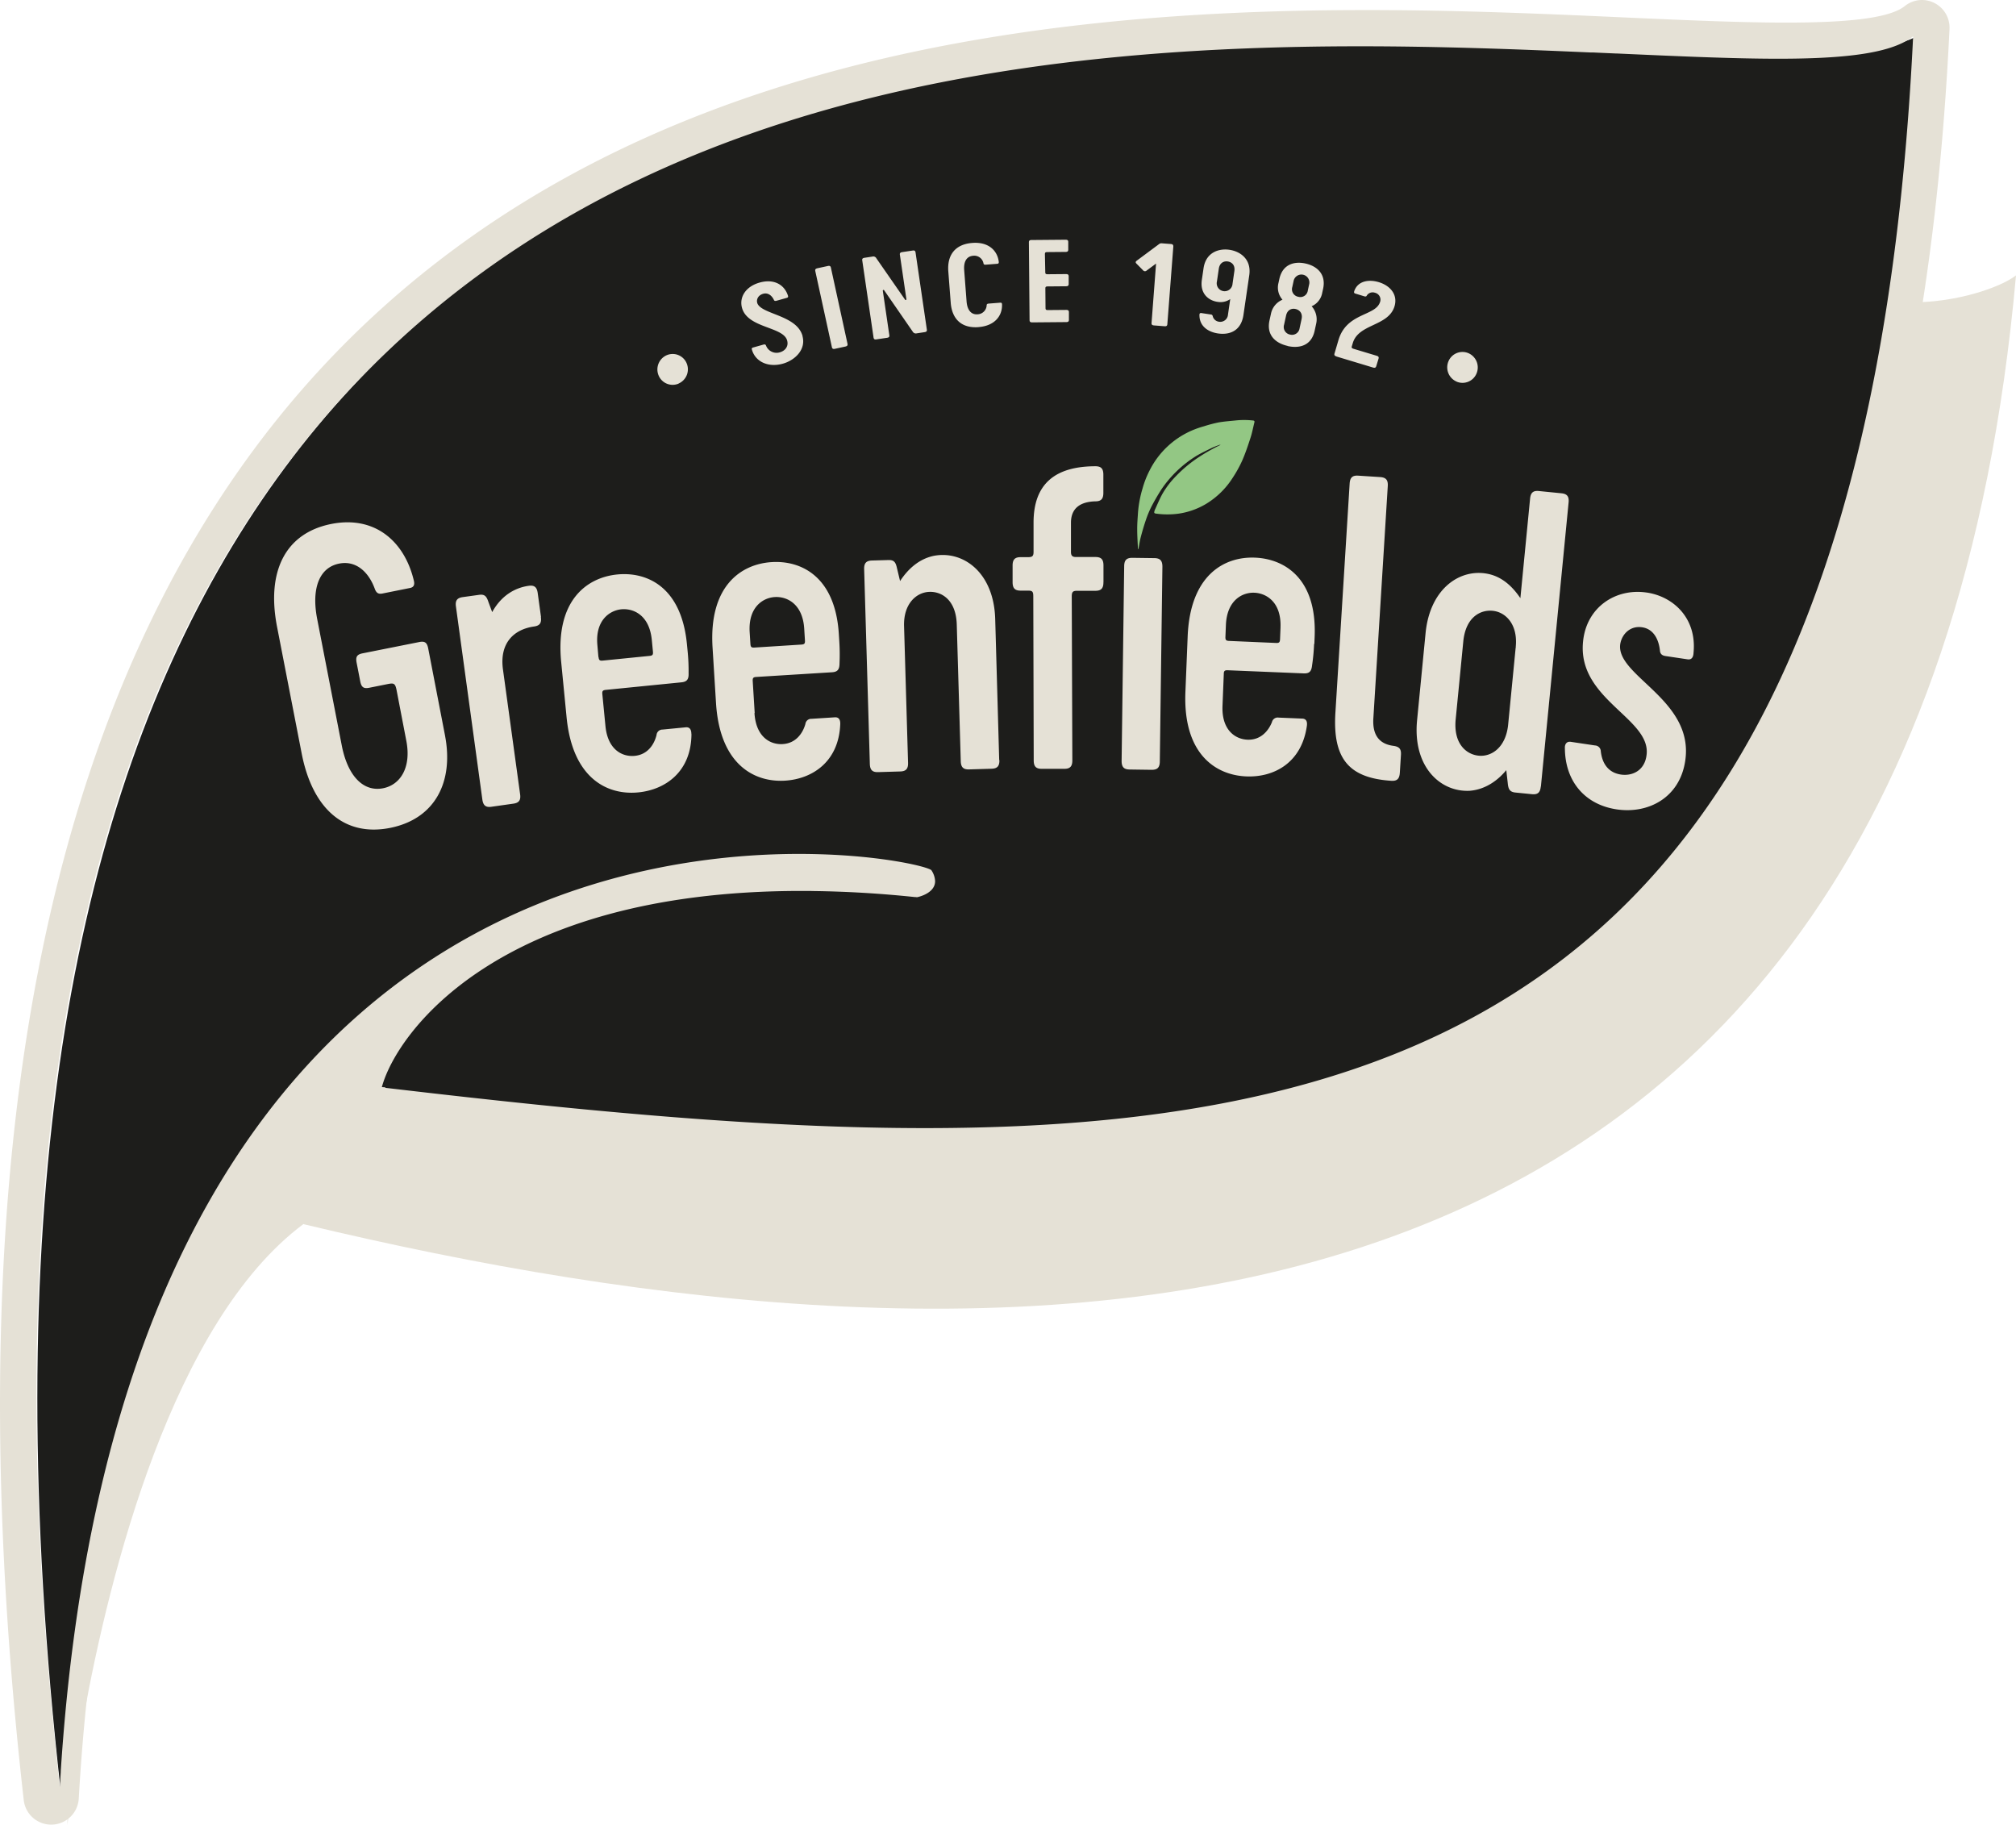 <svg xmlns="http://www.w3.org/2000/svg" id="Layer_1" data-name="Layer 1" viewBox="0 0 893.62 808.74"><defs><style>.cls-1{fill:#e5e1d6;}.cls-2{fill:#1d1d1b;}.cls-3{fill:#93c784;}</style></defs><path class="cls-1" d="M946.81,217.69c-7.74,6-30.71,13.38-51.92,11.68-61.31,393.55-324.51,389.76-671,348.74,0-.15.1-.33.15-.49-15.88-1-22-6.35-32.63-6.72C143.78,626.47,99.45,715,84.34,844c.13,3.38.22,6.73.37,10.15-1.88,28.23-1.61,50.24-1.61,50.24s.88-8.56,3-22.69c.19,3.31.35,6.57.56,9.91C87.84,879.46,89,868,90.16,857.1c11.6-64.08,39.44-175.46,97.49-218.9C490.81,711,901.28,726.5,946.81,217.69" transform="translate(-53.19 -95.63)"></path><path class="cls-2" d="M906.7,109.22c-78.5,63.2-941.38-235.6-826.44,781.56C89.12,736.07,138.22,633,191.4,570.9c10.64.37,16.75,5.74,32.63,6.72-.05.16-.11.34-.15.49,378.69,44.82,657.93,45.3,682.82-468.89" transform="translate(-53.19 -95.63)"></path><path class="cls-1" d="M551.5,346.58l-1.14,86.32c0,2.68,1,3.77,3.5,3.8l9.83.14c2.54,0,3.57-1,3.6-3.71l1.15-86.32c0-2.68-1-3.76-3.51-3.8l-9.82-.13c-2.55,0-3.58,1-3.61,3.7M250.42,421.46,243,383.05c-.51-2.63-1.51-3.34-4-2.84l-25.09,5c-2.49.5-3.15,1.54-2.64,4.17l1.6,8.24c.51,2.63,1.51,3.34,4,2.85l8.14-1.63c2.83-.57,3.39-.31,4,2.84L233.3,424c2.28,11.75-2.6,19.47-10.25,21-8.81,1.76-15.73-5.42-18.36-18.92l-10.91-56.12c-2.62-13.5.93-22.77,9.73-24.52,7.65-1.53,13.2,3.92,15.83,11.23.7,1.86,1.67,2.4,3.5,2L235,356.23c2-.4,2-2,1.55-3.59-4.21-17.19-17.3-28.6-36.58-24.76C179.5,332,171.26,349.09,176,373.46l10.91,56.12c4.74,24.37,18.78,37.05,39.22,33,19.94-4,28.31-20.4,24.29-41.09M293,369.12l-1.46-10.62c-.36-2.66-1.52-3.58-4-3.22-6.21.87-12.22,4.43-16.18,11.66l-1.65-4.46c-.86-2.58-1.68-3.55-4.2-3.19l-7.21,1c-2.52.36-3.38,1.56-3,4.22L267,450c.37,2.65,1.52,3.57,4,3.22l9.73-1.38c2.51-.35,3.38-1.55,3-4.21l-7.59-55.23c-1.61-11.68,4.73-17.81,13.79-19.09,2.52-.35,3.38-1.56,3-4.21m25.51,17.74L318,381.7c-1.07-11,5.31-15.44,10.53-16,5.4-.54,12.5,2.52,13.58,13.55l.5,5.15c.14,1.43-.16,1.82-1.51,1.95l-20.73,2.08c-1.35.13-1.72-.19-1.86-1.61M359.65,421c0-1.62-.48-3.19-2.5-3l-10.28,1a2.63,2.63,0,0,0-2.66,2.42c-1.1,4.43-4.09,8.68-9.65,9.23s-12-2.75-13-13.24l-1.37-14.05c-.14-1.42.17-1.81,1.51-1.95l33.55-3.35c2.53-.26,3.27-1.41,3.17-4.1a87.79,87.79,0,0,0-.41-9.47l-.33-3.38c-2.52-25.79-18.11-32.13-30.92-30.85-13.66,1.37-27.45,11.73-24.82,38.76l2.4,24.55c2.65,27.21,18.18,34.64,31.84,33.27,12-1.2,23.44-9.17,23.51-25.88m26.13-39.95-.33-5.17c-.68-11.06,5.85-15.24,11.09-15.57,5.41-.35,12.4,3,13.09,14l.32,5.17c.09,1.43-.22,1.8-1.58,1.89l-20.79,1.32c-1.35.09-1.72-.24-1.8-1.67m1.9,30.68-.87-14.09c-.09-1.43.22-1.81,1.58-1.89L422,393.6c2.53-.16,3.31-1.28,3.32-4a88.32,88.32,0,0,0-.09-9.49l-.21-3.39c-1.6-25.86-17-32.76-29.81-31.94-13.7.87-27.85,10.73-26.17,37.84l1.53,24.62c1.7,27.29,17,35.27,30.66,34.4,12-.77,23.75-8.32,24.41-25,.07-1.62-.37-3.2-2.4-3.07l-10.31.66a2.62,2.62,0,0,0-2.74,2.32c-1.26,4.38-4.4,8.52-10,8.88s-11.91-3.18-12.57-13.71m108.48,20.83L494.33,370c-.6-20.72-14.27-30.5-27.25-28-6.91,1.46-11.68,6.25-14.92,11.17l-1.36-5.67c-.58-2.67-1.29-3.72-3.83-3.64l-7.28.21c-2.54.08-3.53,1.18-3.45,3.86l2.52,86.29c.08,2.68,1.13,3.72,3.67,3.64l9.82-.29c2.54-.08,3.53-1.18,3.45-3.86l-1.77-60.56c-.29-9.83,5.33-14.82,10.91-15.17s12.13,3.39,12.45,14.47l1.77,60.56c.08,2.68,1.13,3.72,3.67,3.65l10-.3c2.54-.08,3.53-1.18,3.45-3.86m46.14-78.91,0-7.33c0-2.67-1-3.75-3.57-3.74l-8.64,0c-1.69,0-2.2-.7-2.2-2.31l0-12.87c0-6.26,3.87-9.31,10.82-9.5,2.54,0,3.55-1.09,3.54-3.76l0-8.05c0-2.68-1-3.75-3.57-3.74-17.78.05-27.41,7.76-27.37,25.09l0,12.87c0,1.79-.5,2.33-2.36,2.33h-3.39c-2.54,0-3.55,1.08-3.54,3.77v7.32c0,2.68,1,3.75,3.57,3.75h3.39c1.86,0,2.2.53,2.21,2.49l.19,72.74c0,2.68,1,3.76,3.57,3.75l10,0c2.54,0,3.56-1.08,3.55-3.76L528.26,360c0-2,.5-2.51,2.36-2.51l8.13,0c2.54,0,3.56-1.09,3.55-3.77m78.5,20-.21,5.18c-.06,1.43-.41,1.77-1.76,1.71L598,379.71c-1.35-.06-1.68-.43-1.62-1.86l.21-5.17c.44-11.08,7.36-14.55,12.61-14.33,5.41.22,12,4.25,11.59,15.32m15,7.41.14-3.39c1-25.9-13.55-34.36-26.41-34.89-13.71-.57-28.79,7.76-29.88,34.9l-1,24.65c-1.1,27.32,13.27,36.85,27,37.41,12,.5,24.47-5.79,26.83-22.33.23-1.6,0-3.22-2.07-3.3L620,413.7a2.62,2.62,0,0,0-3,2c-1.69,4.22-5.24,8-10.82,7.79s-11.52-4.42-11.1-14.95l.57-14.11c0-1.43.41-1.77,1.76-1.72l33.68,1.39c2.54.1,3.43-.93,3.7-3.6a86,86,0,0,0,.89-9.45m38,57.17.5-8c.17-2.68-.79-3.63-3.32-4-5.55-.71-9.42-4-8.91-12.21l6.39-102.92c.17-2.68-.78-3.81-3.31-4l-9.81-.63c-2.54-.16-3.61.84-3.78,3.52l-6.31,101.5c-1.28,20.69,6.17,29,24.77,30.23,2.53.16,3.61-.85,3.78-3.52M725.1,382.3,725,383l-3.3,33.79c-1,10-7.17,14.19-12.75,13.81s-11.58-5.11-10.51-16.13l1.67-17.08,1.7-17.43c1.07-11,7.86-14.3,13.41-13.56s10.8,6.11,9.85,15.89m11.14,62,12.28-125.93c.27-2.66-.64-3.83-3.17-4.09l-10-1c-2.52-.25-3.64.71-3.9,3.38l-4.3,44.11c-3-4.43-7.15-8.8-13.11-10.47-12.6-3.42-26.91,5.39-28.92,26l-1.87,19.21-1.89,19.38c-2,20.63,10.33,31.93,23.33,31.25,7-.55,12.54-4.67,16.21-9.15l.64,5.63c.25,2.72.8,4,3.33,4.29l7.42.74c2.53.25,3.64-.71,3.9-3.38m46.88-86c-13.74-2-26.62,6.52-28.13,21.65-2.73,26,30.83,34.21,28.08,50.78-.92,6.36-6.1,9-11.29,8.25-5.7-.84-8.35-5-8.94-10.36a2.64,2.64,0,0,0-2.55-2.54l-10.72-1.6c-2-.3-2.75,1.22-2.64,2.86.1,14.65,8.88,25,23,27.08,13.91,2.06,27.79-5.09,30.31-21.33,4.31-27.36-31.15-37.87-28.74-52.14.81-4.4,4.61-8.17,9.94-7.2s7.16,6.13,7.61,10.17c.1,1.64,1,2.32,2.54,2.54l9.72,1.45c2,.3,2.57-1.25,2.64-2.86,1.53-15.31-8.88-25-20.78-26.75" transform="translate(-53.19 -95.63)"></path><path class="cls-3" d="M557.81,339c.34-1.78.59-3.59,1.05-5.33.68-2.6,1.44-5.18,2.31-7.72a44.7,44.7,0,0,1,2.47-5.89c1.33-2.56,2.8-5.06,4.35-7.5a51.23,51.23,0,0,1,15.49-14.85c2.2-1.31,4.53-2.4,6.83-3.53,1-.5,2.08-.85,3.13-1.26a1.47,1.47,0,0,1,.79-.1c-.33.16-.67.31-1,.48a80.18,80.18,0,0,0-8.72,5,58.13,58.13,0,0,0-9.93,8.24,39.14,39.14,0,0,0-6.17,8.05c-1.28,2.34-2.28,4.82-3.41,7.23a.19.19,0,0,0,0,.07c-.36,1.1-.25,1.3.9,1.43a36.78,36.78,0,0,0,9.55,0,32.89,32.89,0,0,0,12.27-4.3,36.2,36.2,0,0,0,11.85-11.57,54.76,54.76,0,0,0,4.28-7.75c1.44-3.3,2.58-6.74,3.69-10.17.7-2.17,1.11-4.43,1.67-6.64.14-.56,0-.83-.59-.88a36.3,36.3,0,0,0-7.22-.07c-2.7.29-5.43.46-8.11.93a62.75,62.75,0,0,0-6.43,1.7,40.84,40.84,0,0,0-4,1.32,37.7,37.7,0,0,0-20.22,18.51,41.75,41.75,0,0,0-3,7.74,49.93,49.93,0,0,0-2,10.48c-.16,2.53-.38,5-.37,7.58,0,2.92.21,5.85.33,8.77Z" transform="translate(-53.19 -95.63)"></path><path class="cls-1" d="M698.85,264.79a6.72,6.72,0,0,0,8.83-3.61,6.89,6.89,0,0,0-3.57-9,6.73,6.73,0,0,0-8.87,3.59,6.88,6.88,0,0,0,3.61,9m-53.27-11.13,16.24,4.9c.81.24,1.21.06,1.42-.64l1-3.27c.21-.7,0-1.07-.84-1.32l-10.2-3.07c-.81-.25-1-.5-.77-1.2l.39-1.31c2.51-8.55,15.27-7.4,18.34-15.83,1.9-5.28-1.41-9.58-6.81-11.21-4.48-1.35-9.35-.53-10.88,4-.12.42-.19.86.46,1.05l4,1.22c.49.15.9.12,1.08-.28a3.07,3.07,0,0,1,3.62-1.3,3.15,3.15,0,0,1,2.17,4.42c-2.3,6-14.77,4.5-18.33,16.6l-1.73,5.88c-.21.7,0,1.08.84,1.32M625,243.92a3.41,3.41,0,0,1-2.62-4.38l.87-4c.6-2.76,2.63-3.31,4.22-2.95s3.26,1.73,2.66,4.49l-.87,4a3.39,3.39,0,0,1-4.26,2.84m3.66-16.75a3.38,3.38,0,0,1-2.64-4.34l.56-2.57a3.53,3.53,0,1,1,6.88,1.54l-.56,2.57a3.34,3.34,0,0,1-4.24,2.8M623.93,249c5.33,1.19,10.6-.22,12-6.79l.66-3.05a8.66,8.66,0,0,0-2-7.79,8,8,0,0,0,4.7-6l.38-1.71c1.43-6.57-2.75-10.1-7.76-11.22s-10.21.31-11.64,6.88l-.37,1.71a8.11,8.11,0,0,0,1.77,7.44,8.58,8.58,0,0,0-5.1,6.19l-.66,3c-1.43,6.57,2.75,10.1,8,11.28m-30.47-34.18c.41-2.8,2.39-3.49,4-3.24s3.31,1.48,2.9,4.28l-.81,5.59a3.51,3.51,0,1,1-6.92-1Zm.07,14.74a7.45,7.45,0,0,0,5-1.31l-1,6.9a3.43,3.43,0,0,1-4,3.14,3.27,3.27,0,0,1-2.77-2.49.86.86,0,0,0-.86-.72l-4.17-.63c-.67-.1-.84.32-.85.76-.09,5.26,4.11,7.66,8.18,8.27,5.07.76,10.27-1,11.33-8.2l2.58-17.65c1-7.08-4-10.49-8.72-11.21s-10.51,1.08-11.55,8.17l-.75,5.12c-1,6.79,3.77,9.57,7.61,9.85m-21.41-25.72-4-.31c-.5,0-.74,0-1.39.52l-9.58,7.12c-.66.48-.75.87-.12,1.46l2.78,2.81a1.09,1.09,0,0,0,1.68.13l4.13-3.05-2,26.29c-.06.73.25,1.05,1.1,1.12l4.65.36c.84.07,1.2-.2,1.25-.93l2.65-34.4c0-.73-.26-1.05-1.1-1.12m-55.82,4.52c0-.74.22-.93,1.07-.94l8.1-.07c.85,0,1.18-.3,1.18-1l0-3.41c0-.73-.35-1-1.19-1l-15.08.13c-.85,0-1.18.3-1.18,1l.3,34.51c0,.73.34,1,1.19,1l15.08-.13c.84,0,1.18-.31,1.17-1l0-3.4c0-.73-.34-1-1.19-1l-8.11.07c-.84,0-1.07-.18-1.07-.91l-.07-8.64c0-.73.21-.92,1.06-.93l8.1-.07c.85,0,1.18-.31,1.18-1l0-3.4c0-.73-.35-1-1.19-1l-8.11.07c-.85,0-1.07-.18-1.08-.91ZM487,240.6c7.13-.56,10.51-5,10.35-10,0-.48-.12-.87-.8-.81l-5.1.4c-.62.05-.89.26-.91.75a4.17,4.17,0,0,1-4,4c-3,.24-4.62-2.08-4.9-5.67l-1.06-13.9c-.28-3.6.94-6.14,4-6.38a4.15,4.15,0,0,1,4.55,3.36c.09.48.39.65,1,.6l5.11-.4c.68-.06.7-.45.66-.93-.61-5-4.63-8.88-11.76-8.31-7.63.6-11.15,5.42-10.6,12.61l1.07,13.9c.55,7.19,4.77,11.4,12.4,10.8M457.7,206.69l-4.62.69c-.83.13-1.12.47-1,1.19l2.88,19.67a.32.32,0,0,1-.6.19l-12.7-18.3a1.52,1.52,0,0,0-1.76-.77l-3.5.53c-.84.13-1.13.47-1,1.19l5,34.14c.11.72.48,1,1.32.83l4.67-.7c.83-.12,1.13-.46,1-1.19l-2.88-19.67a.32.32,0,0,1,.6-.19l12.65,18.31a1.56,1.56,0,0,0,1.76.77l3.5-.53c.84-.12,1.13-.46,1-1.19l-5-34.13c-.11-.73-.49-1-1.32-.84m-35.77,42.8c.16.71.55.93,1.37.74l4.62-1c.82-.19,1.09-.54.93-1.26l-7.35-33.7c-.15-.71-.55-.92-1.37-.74l-4.61,1c-.83.19-1.1.55-.94,1.26Zm-13-4.93c-2.54-9.25-17.92-9.52-20-14.41-.65-1.74.33-3.69,2.56-4.31s3.88.92,4.71,2.66c.2.51.57.6,1.17.44l4.61-1.3c.65-.19.59-.62.47-1-1.53-4.72-6.05-7.59-12.57-5.76-6.13,1.73-9.09,6.45-7.79,11.2,2.54,9.25,18.92,8.23,20.09,14.83.48,2.19-.84,4.19-3.34,4.89a5,5,0,0,1-6.1-3c-.19-.5-.57-.6-1.17-.43l-4.6,1.3c-.65.18-.6.57-.47,1,1.63,5.51,7.48,7.91,13.72,6.15,5.21-1.47,10.34-6.15,8.68-12.21m-54.89,21a6.86,6.86,0,0,0,3.56-8.94,6.72,6.72,0,0,0-8.83-3.61,6.89,6.89,0,0,0-3.61,9,6.73,6.73,0,0,0,8.88,3.59" transform="translate(-53.19 -95.63)"></path><path class="cls-1" d="M905.15,95.63a12.18,12.18,0,0,0-7.67,2.71c-6.94,5.58-26.63,7.31-52.52,7.31-20.8,0-45.6-1.12-71.05-2.26-34-1.54-73.12-3.3-115.08-3.3C509.25,100.09,323,122.47,197,257.3,75.52,387.22,30.69,601.28,63.71,893.5a12.24,12.24,0,0,0,12.16,10.87h.34A12.25,12.25,0,0,0,88.1,892.83c7.6-132.7,40.42-235.09,97.58-304.46,9.42.37,19.52.88,30.12,1.52a12.11,12.11,0,0,0,2.75.65c86.64,10.26,169.1,18.51,245,18.51,120.59,0,224.8-20.8,303.52-87.43,91.41-77.35,140.56-212.5,150.27-413.15a12.26,12.26,0,0,0-12.23-12.84m-3.9,16.14h0c-19.09,394.09-188.64,483.88-438,483.88h-.09c-71.79,0-150.24-7.45-233.57-17.21l-5.66-.66-1.47-.18c6.32-23.92,51.39-87.07,185.84-87.07,2,0,4,0,6,.05,13.88.19,28.65,1,44.44,2.66l.29,0,.7.07s8-1.49,8-7.13a9.36,9.36,0,0,0-1.59-4.74l0-.05c-1.39-1.63-24.47-7.27-58.71-7.27H406c-102.63.45-302.77,51.73-325.87,406.44,0,.14,0,.29,0,.44-.07,1.05-.14,2.13-.2,3.19,0,.76-.1,1.58-.15,2.35a.66.66,0,0,1,0,.14c0,.24,0,.46,0,.69s0,.55,0,.82c-.1-.82-.18-1.62-.28-2.44-.07-.63-.14-1.31-.21-1.93s-.12-1.09-.19-1.66l-.06-.59-.06-.58c-.13-1.2-.27-2.4-.39-3.6,0-.24-.06-.51-.08-.75-.13-1.15-.24-2.25-.36-3.4l0-.37C6.51,190.22,386.33,116.24,655.58,116.15h.54c36,0,69.91,1.32,100.59,2.67l1.62.07,1.12,0,2.15.1,7.69.34.4,0c27.15,1.22,51.36,2.32,71.61,2.33h.12c28.55,0,49.2-2.2,59-9.34h0l.79-.61" transform="translate(-53.19 -95.63)"></path></svg>